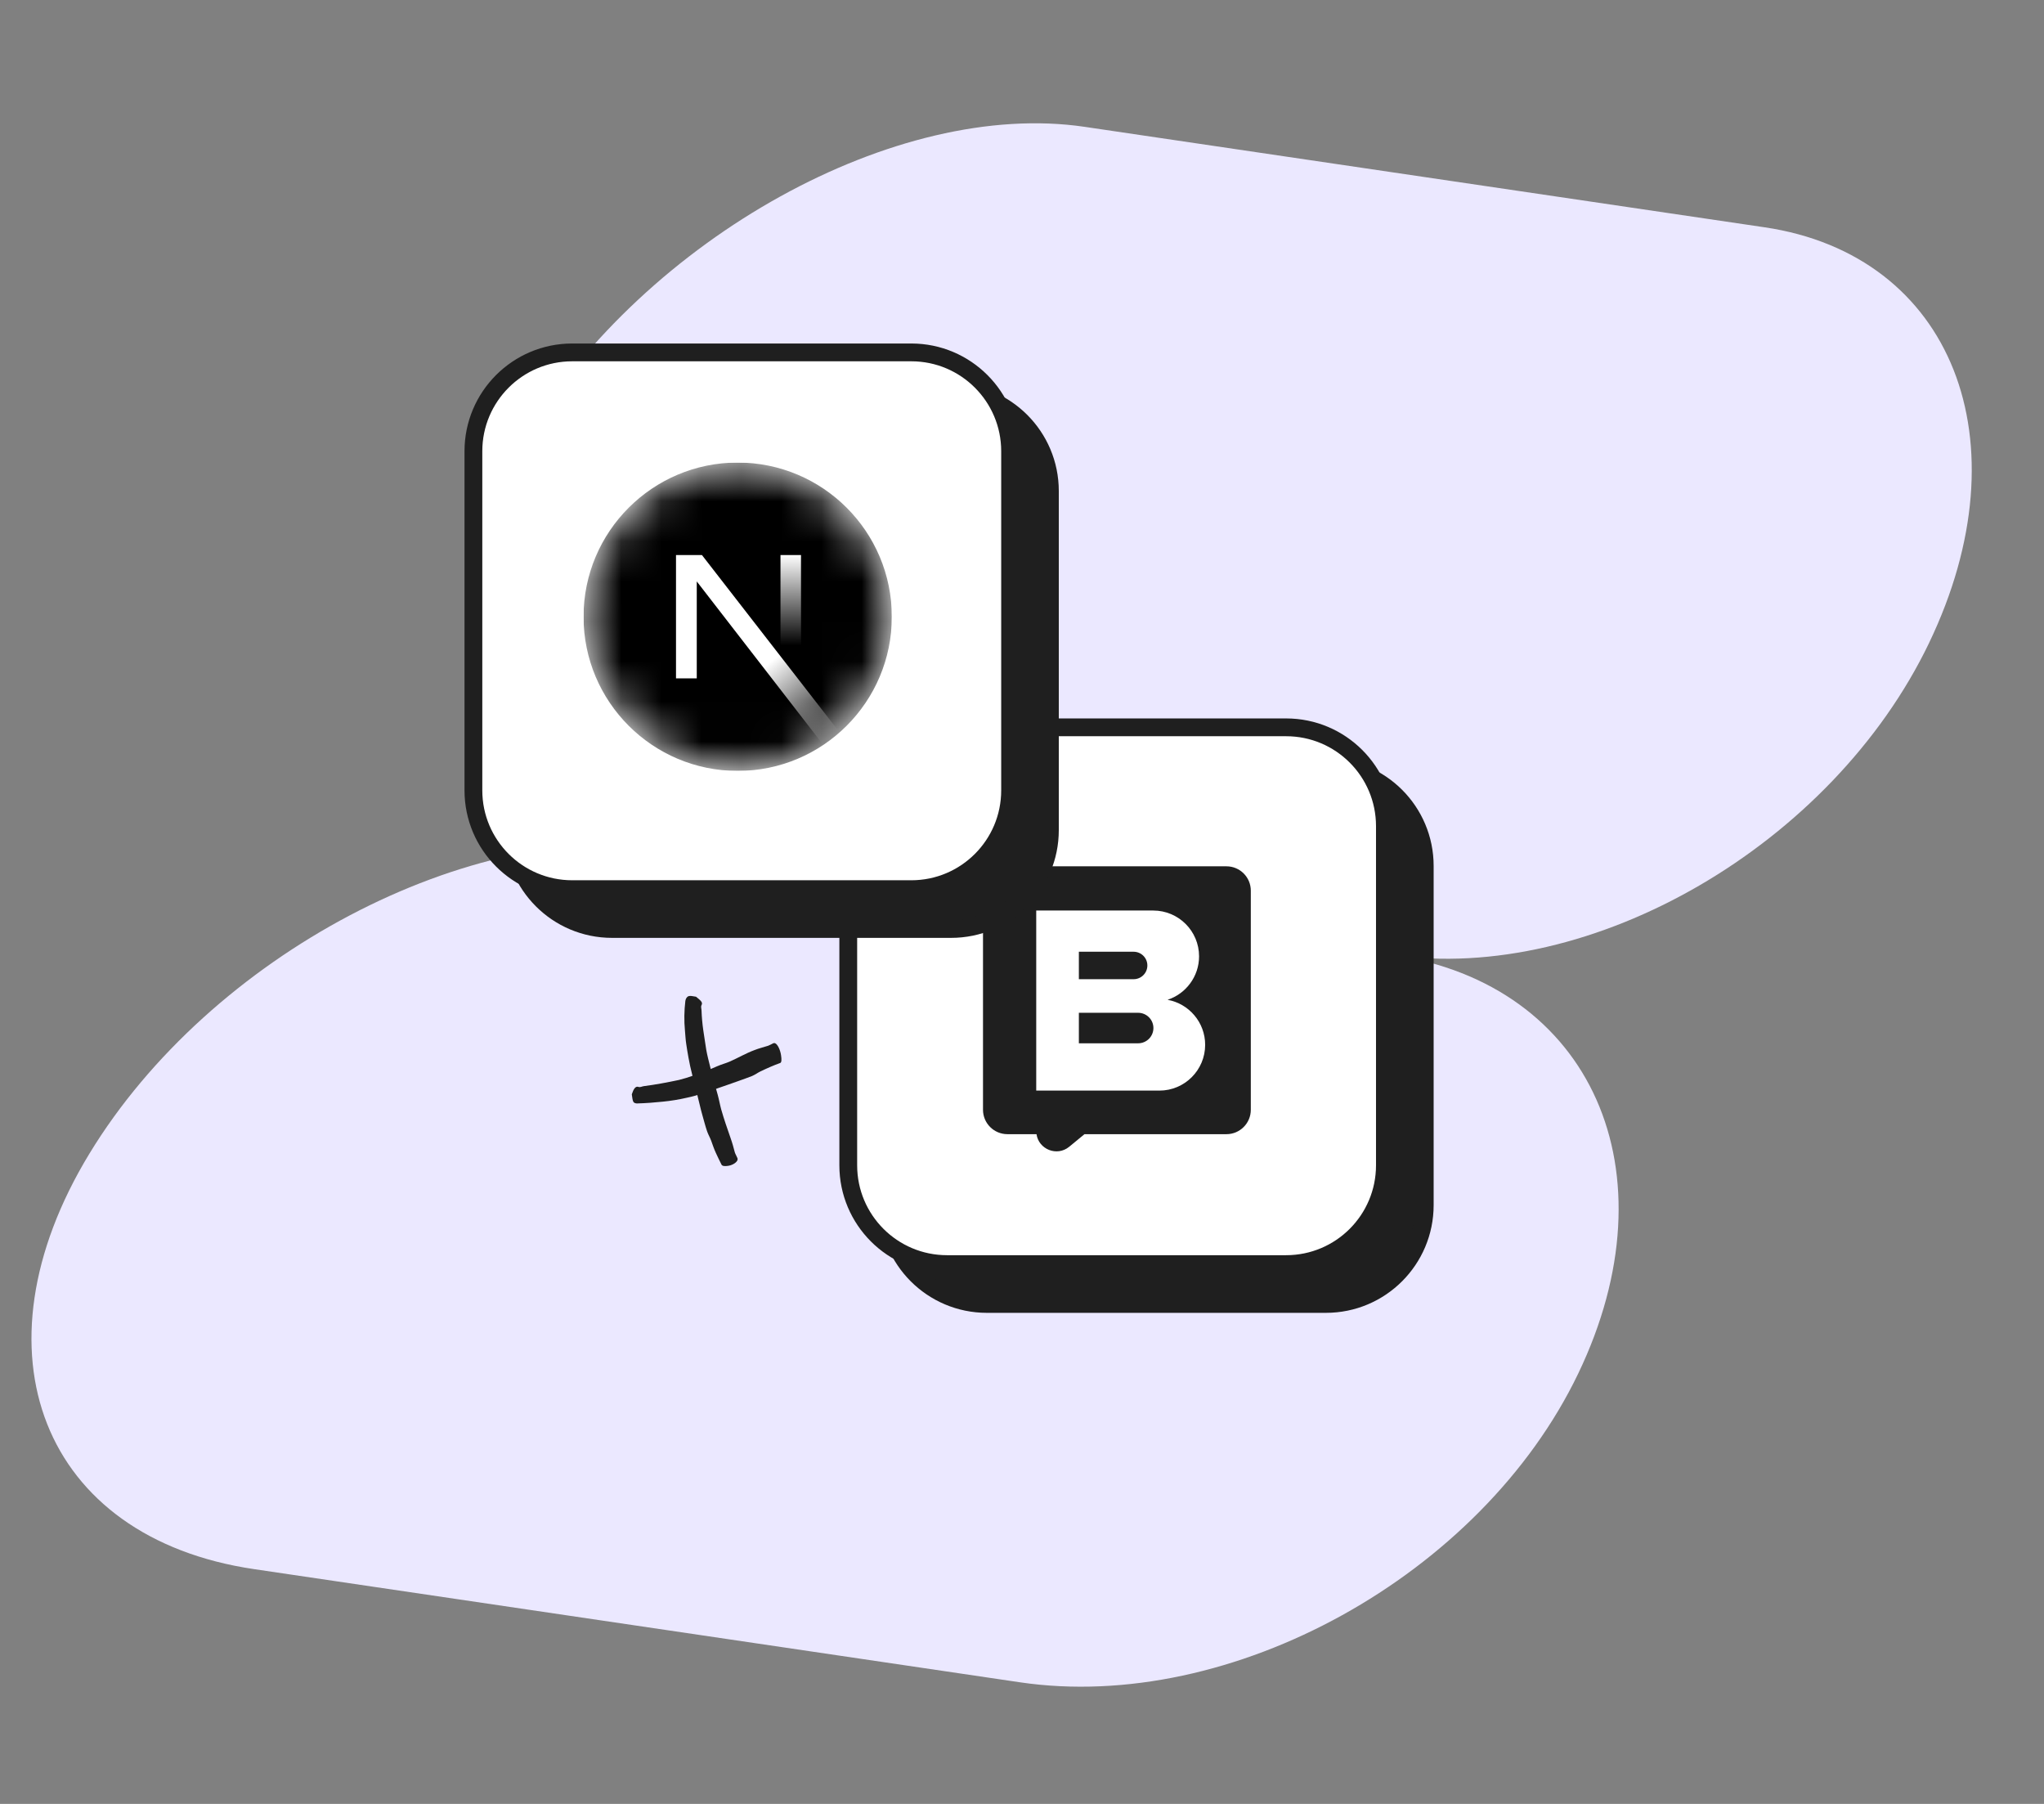<svg width="51" height="45" viewBox="0 0 51 45" fill="none" xmlns="http://www.w3.org/2000/svg">
<rect x="0" y="0" width="51" height="45" fill="#808080" stroke="none"/>
<path d="M48.133 16.037C50.55 11.004 48.712 6.362 44.028 5.67L27.063 3.164C22.378 2.472 16.141 5.921 13.131 10.866C10.121 15.812 11.72 20.418 16.7 21.154C11.72 20.418 5.242 23.831 2.232 28.777C-0.778 33.722 1.06 38.364 6.337 39.143L25.446 41.966C30.723 42.746 36.961 39.297 39.378 34.265C41.796 29.232 39.718 24.555 34.737 23.819C39.718 24.555 45.716 21.071 48.133 16.038L48.133 16.037Z" fill="#EBE8FF"/>
<path d="M17.367 24.864C17.475 24.954 17.544 25.001 17.504 25.074C17.481 25.115 17.504 25.165 17.504 25.211C17.51 25.373 17.524 25.535 17.547 25.695C17.558 25.777 17.572 25.859 17.584 25.941C17.596 26.023 17.609 26.106 17.622 26.189C17.647 26.33 17.685 26.47 17.719 26.61C17.776 26.846 17.843 27.081 17.909 27.315C17.942 27.435 17.963 27.559 17.996 27.679C18.064 27.919 18.147 28.154 18.228 28.388C18.25 28.445 18.267 28.508 18.286 28.568C18.305 28.628 18.317 28.691 18.336 28.751C18.351 28.795 18.377 28.834 18.393 28.876C18.404 28.893 18.407 28.914 18.403 28.933C18.385 28.995 18.288 29.063 18.173 29.082C18.088 29.096 18.02 29.092 18.001 29.05C17.952 28.953 17.905 28.855 17.86 28.757C17.815 28.659 17.781 28.558 17.745 28.457C17.715 28.376 17.67 28.301 17.642 28.219C17.598 28.091 17.566 27.959 17.528 27.829C17.473 27.639 17.434 27.444 17.384 27.255C17.327 27.035 17.269 26.816 17.22 26.594C17.205 26.524 17.191 26.454 17.178 26.382C17.158 26.272 17.139 26.16 17.123 26.048C17.114 25.991 17.108 25.933 17.104 25.879C17.099 25.825 17.094 25.764 17.09 25.707C17.067 25.462 17.071 25.216 17.1 24.972C17.103 24.952 17.108 24.933 17.116 24.915C17.16 24.839 17.186 24.829 17.367 24.864Z" fill="#1F1F1F"/>
<path d="M15.764 27.299C15.806 27.171 15.854 27.087 15.931 27.114C15.975 27.129 16.019 27.101 16.063 27.095C16.359 27.057 16.65 27.002 16.938 26.941C17.061 26.91 17.182 26.873 17.301 26.83C17.402 26.798 17.501 26.757 17.601 26.72C17.701 26.683 17.799 26.64 17.898 26.597C17.996 26.554 18.107 26.525 18.208 26.482C18.412 26.392 18.61 26.275 18.826 26.195C18.935 26.151 19.055 26.124 19.166 26.087C19.207 26.07 19.247 26.05 19.286 26.029C19.294 26.024 19.304 26.021 19.314 26.021C19.324 26.02 19.334 26.022 19.343 26.026C19.404 26.055 19.468 26.188 19.488 26.324C19.504 26.428 19.503 26.503 19.467 26.517C19.297 26.578 19.13 26.652 18.963 26.733C18.929 26.75 18.897 26.769 18.865 26.79C18.833 26.809 18.799 26.826 18.765 26.842C18.655 26.887 18.54 26.924 18.427 26.966C18.26 27.027 18.09 27.084 17.921 27.143C17.824 27.177 17.727 27.213 17.628 27.245C17.53 27.277 17.431 27.306 17.332 27.337C17.269 27.356 17.205 27.368 17.141 27.383C16.942 27.429 16.741 27.462 16.537 27.482C16.327 27.504 16.117 27.52 15.906 27.526C15.89 27.527 15.875 27.526 15.86 27.522C15.797 27.506 15.788 27.483 15.764 27.299Z" fill="#1F1F1F"/>
<path d="M33.083 19.137H24.623C23.262 19.137 22.158 20.241 22.158 21.602V30.062C22.158 31.424 23.262 32.528 24.623 32.528H33.083C34.445 32.528 35.549 31.424 35.549 30.062V21.602C35.549 20.241 34.445 19.137 33.083 19.137Z" fill="#1F1F1F" stroke="#1F1F1F" stroke-width="0.444" stroke-linecap="round" stroke-linejoin="round"/>
<path d="M32.09 18.144H23.63C22.269 18.144 21.165 19.248 21.165 20.609V29.069C21.165 30.431 22.269 31.534 23.63 31.534H32.09C33.452 31.534 34.555 30.431 34.555 29.069V20.609C34.555 19.248 33.452 18.144 32.09 18.144Z" fill="white" stroke="#1F1F1F" stroke-width="0.444" stroke-miterlimit="10"/>
<path d="M30.602 21.611C30.937 21.611 31.209 21.883 31.209 22.218V27.685C31.209 28.02 30.937 28.293 30.602 28.293H27.059L26.679 28.606C26.371 28.86 25.915 28.669 25.862 28.293H25.135C24.799 28.292 24.527 28.02 24.527 27.685V22.218C24.527 21.883 24.799 21.611 25.135 21.611H30.602ZM25.855 22.714V27.206H28.928C29.558 27.206 30.07 26.695 30.07 26.064C30.07 25.503 29.665 25.037 29.132 24.941C29.588 24.791 29.918 24.362 29.918 23.856C29.918 23.226 29.407 22.715 28.776 22.714H25.855ZM28.398 25.265C28.608 25.265 28.779 25.435 28.779 25.645C28.779 25.855 28.609 26.026 28.398 26.026H26.919V25.265H28.398ZM28.285 23.742C28.474 23.742 28.628 23.895 28.628 24.084C28.628 24.274 28.474 24.427 28.285 24.427H26.919V23.742H28.285Z" fill="#1F1F1F"/>
<path d="M23.731 9.784H15.271C13.909 9.784 12.806 10.888 12.806 12.249V20.709C12.806 22.071 13.909 23.174 15.271 23.174H23.731C25.092 23.174 26.196 22.071 26.196 20.709V12.249C26.196 10.888 25.092 9.784 23.731 9.784Z" fill="#1F1F1F" stroke="#1F1F1F" stroke-width="0.444" stroke-linecap="round" stroke-linejoin="round"/>
<path d="M22.738 8.791H14.278C12.916 8.791 11.812 9.895 11.812 11.256V19.716C11.812 21.078 12.916 22.181 14.278 22.181H22.738C24.099 22.181 25.203 21.078 25.203 19.716V11.256C25.203 9.895 24.099 8.791 22.738 8.791Z" fill="white" stroke="#1F1F1F" stroke-width="0.444" stroke-miterlimit="10"/>
<g clip-path="url(#clip0_3956_259718)">
<mask id="mask0_3956_259718" style="mask-type:alpha" maskUnits="userSpaceOnUse" x="14" y="11" width="9" height="9">
<path d="M18.406 19.231C20.53 19.231 22.252 17.509 22.252 15.385C22.252 13.261 20.53 11.539 18.406 11.539C16.282 11.539 14.56 13.261 14.56 15.385C14.56 17.509 16.282 19.231 18.406 19.231Z" fill="black"/>
</mask>
<g mask="url(#mask0_3956_259718)">
<path d="M18.406 19.231C20.53 19.231 22.252 17.509 22.252 15.385C22.252 13.261 20.53 11.539 18.406 11.539C16.282 11.539 14.56 13.261 14.56 15.385C14.56 17.509 16.282 19.231 18.406 19.231Z" fill="black"/>
<path d="M20.949 18.27L17.514 13.846H16.867V16.922H17.385V14.504L20.542 18.583C20.685 18.488 20.821 18.383 20.949 18.27Z" fill="url(#paint0_linear_3956_259718)"/>
<path d="M19.986 13.846H19.474V16.923H19.986V13.846Z" fill="url(#paint1_linear_3956_259718)"/>
</g>
</g>
<defs>
<linearGradient id="paint0_linear_3956_259718" x1="19.218" y1="16.517" x2="20.735" y2="18.398" gradientUnits="userSpaceOnUse">
<stop stop-color="white"/>
<stop offset="1" stop-color="white" stop-opacity="0"/>
</linearGradient>
<linearGradient id="paint1_linear_3956_259718" x1="19.73" y1="13.846" x2="19.721" y2="16.106" gradientUnits="userSpaceOnUse">
<stop stop-color="white"/>
<stop offset="1" stop-color="white" stop-opacity="0"/>
</linearGradient>
<clipPath id="clip0_3956_259718">
<rect width="7.692" height="7.692" fill="white" transform="translate(14.56 11.539)"/>
</clipPath>
</defs>
</svg>
